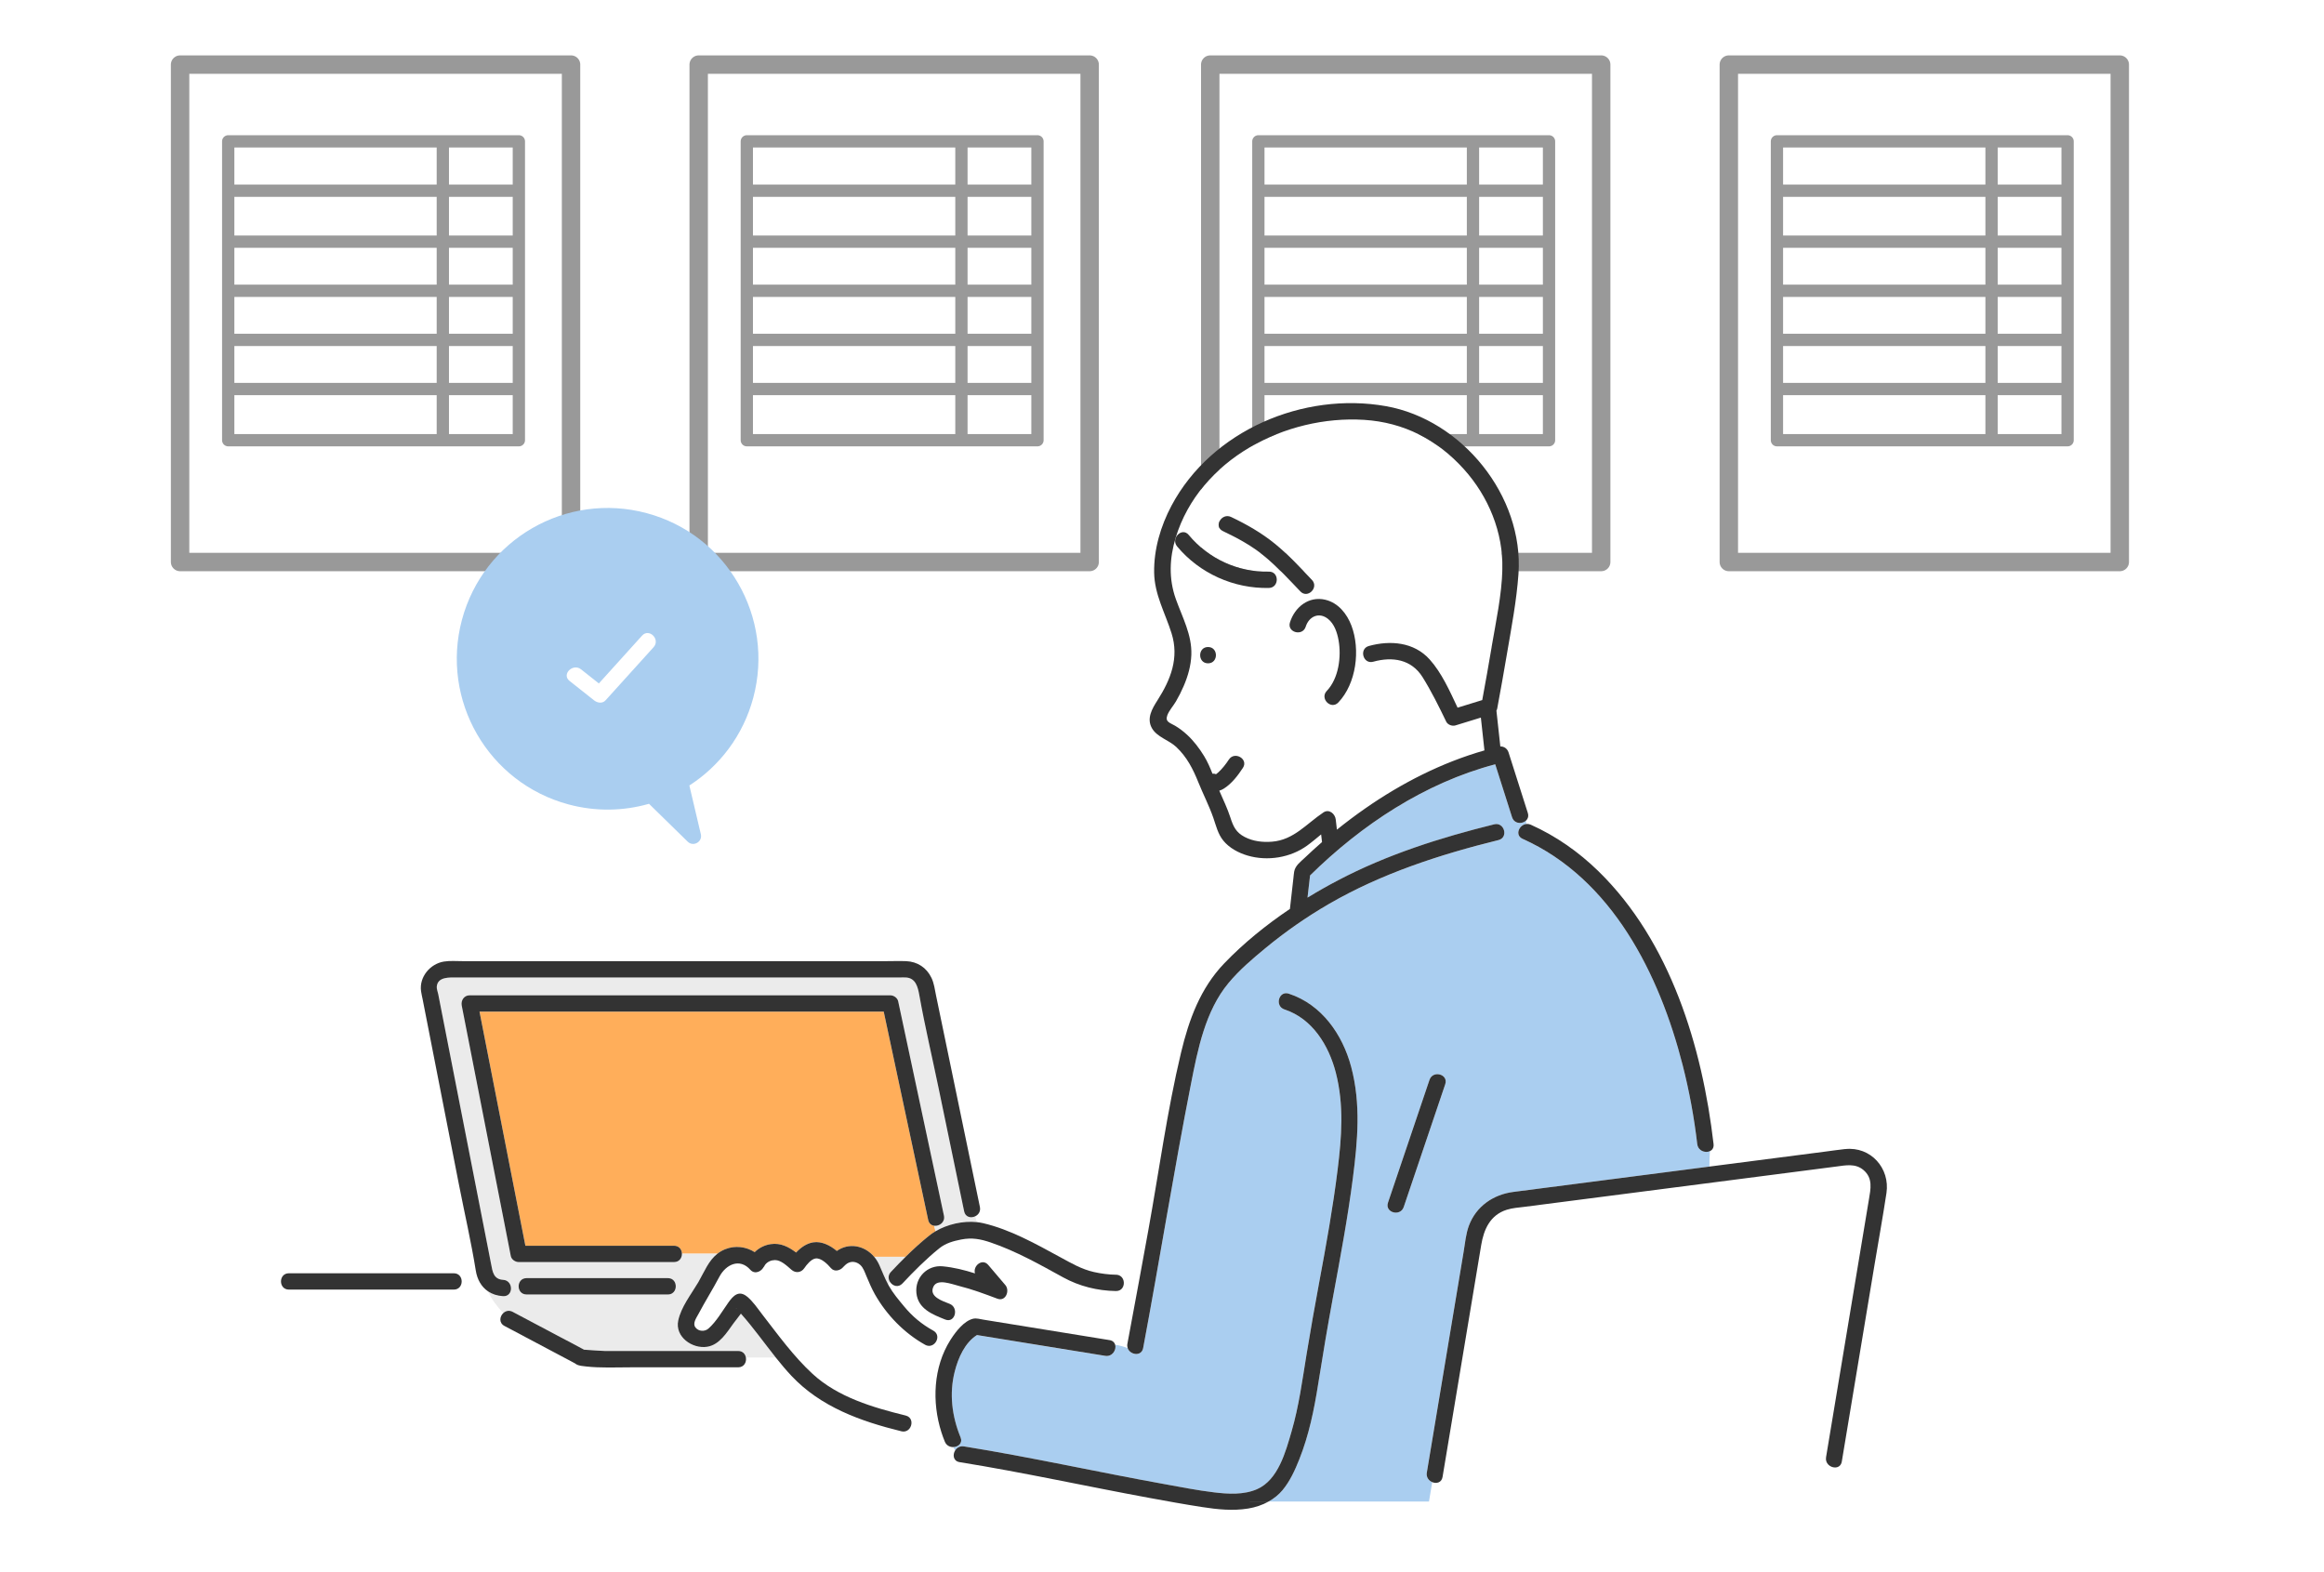 <svg width="340" height="230" viewBox="0 0 340 230" fill="none" xmlns="http://www.w3.org/2000/svg">
<rect width="340" height="230" fill="white"/>
<g clip-path="url(#clip0_2193_136544)">
<rect x="26.348" y="9.45" width="57.196" height="72.768" stroke="#999999" stroke-width="2.695" stroke-linejoin="round"/>
<path d="M75.91 64.4V20.679L33.388 20.679V64.4H75.91Z" stroke="#999999" stroke-width="1.797" stroke-linecap="round" stroke-linejoin="round"/>
<line x1="33.801" y1="42.54" x2="75.844" y2="42.54" stroke="#999999" stroke-width="1.797"/>
<line x1="33.801" y1="35.353" x2="75.844" y2="35.353" stroke="#999999" stroke-width="1.797"/>
<line x1="33.801" y1="27.898" x2="75.844" y2="27.898" stroke="#999999" stroke-width="1.797"/>
<line x1="33.801" y1="56.913" x2="75.844" y2="56.913" stroke="#999999" stroke-width="1.797"/>
<line x1="33.801" y1="49.726" x2="75.844" y2="49.726" stroke="#999999" stroke-width="1.797"/>
<path d="M64.785 20.679L64.785 64.1" stroke="#999999" stroke-width="1.797"/>
</g>
<g clip-path="url(#clip1_2193_136544)">
<rect x="102.219" y="9.45" width="57.196" height="72.768" stroke="#999999" stroke-width="2.695" stroke-linejoin="round"/>
<path d="M151.781 64.4V20.679L109.259 20.679V64.4H151.781Z" stroke="#999999" stroke-width="1.797" stroke-linecap="round" stroke-linejoin="round"/>
<line x1="109.672" y1="42.54" x2="151.715" y2="42.54" stroke="#999999" stroke-width="1.797"/>
<line x1="109.672" y1="35.353" x2="151.715" y2="35.353" stroke="#999999" stroke-width="1.797"/>
<line x1="109.672" y1="27.898" x2="151.715" y2="27.898" stroke="#999999" stroke-width="1.797"/>
<line x1="109.672" y1="56.913" x2="151.715" y2="56.913" stroke="#999999" stroke-width="1.797"/>
<line x1="109.672" y1="49.726" x2="151.715" y2="49.726" stroke="#999999" stroke-width="1.797"/>
<path d="M140.656 20.679L140.656 64.1" stroke="#999999" stroke-width="1.797"/>
</g>
<g clip-path="url(#clip2_2193_136544)">
<rect x="177.058" y="9.45" width="57.196" height="72.768" stroke="#999999" stroke-width="2.695" stroke-linejoin="round"/>
<path d="M226.621 64.4V20.679L184.098 20.679V64.4H226.621Z" stroke="#999999" stroke-width="1.797" stroke-linecap="round" stroke-linejoin="round"/>
<line x1="184.512" y1="42.54" x2="226.555" y2="42.54" stroke="#999999" stroke-width="1.797"/>
<line x1="184.512" y1="35.353" x2="226.555" y2="35.353" stroke="#999999" stroke-width="1.797"/>
<line x1="184.512" y1="27.898" x2="226.555" y2="27.898" stroke="#999999" stroke-width="1.797"/>
<line x1="184.512" y1="56.913" x2="226.555" y2="56.913" stroke="#999999" stroke-width="1.797"/>
<line x1="184.512" y1="49.726" x2="226.555" y2="49.726" stroke="#999999" stroke-width="1.797"/>
<path d="M215.496 20.679L215.496 64.1" stroke="#999999" stroke-width="1.797"/>
</g>
<g clip-path="url(#clip3_2193_136544)">
<rect x="252.926" y="9.45" width="57.196" height="72.768" stroke="#999999" stroke-width="2.695" stroke-linejoin="round"/>
<path d="M302.488 64.4V20.679L259.966 20.679V64.4H302.488Z" stroke="#999999" stroke-width="1.797" stroke-linecap="round" stroke-linejoin="round"/>
<line x1="260.379" y1="42.54" x2="302.422" y2="42.54" stroke="#999999" stroke-width="1.797"/>
<line x1="260.379" y1="35.353" x2="302.422" y2="35.353" stroke="#999999" stroke-width="1.797"/>
<line x1="260.379" y1="27.898" x2="302.422" y2="27.898" stroke="#999999" stroke-width="1.797"/>
<line x1="260.379" y1="56.913" x2="302.422" y2="56.913" stroke="#999999" stroke-width="1.797"/>
<line x1="260.379" y1="49.726" x2="302.422" y2="49.726" stroke="#999999" stroke-width="1.797"/>
<path d="M291.363 20.679L291.363 64.1" stroke="#999999" stroke-width="1.797"/>
</g>
<g clip-path="url(#clip4_2193_136544)">
<path d="M108.957 191.284C108.957 191.264 108.955 191.253 108.953 191.245C108.953 191.258 108.957 191.268 108.957 191.284Z" fill="#FFAE5A"/>
<path d="M123.383 185.341C123.383 185.341 123.396 185.328 123.405 185.317C123.413 185.306 123.424 185.293 123.435 185.276C123.42 185.298 123.4 185.319 123.383 185.341Z" fill="#FFAE5A"/>
<path d="M177.594 113.436C177.615 113.465 177.613 113.456 177.652 113.428C177.633 113.43 177.613 113.434 177.594 113.436Z" fill="#FFAE5A"/>
<path d="M107.753 191.472C107.712 191.411 107.675 191.361 107.708 191.455C107.714 191.472 107.732 191.474 107.753 191.472Z" fill="#FFAE5A"/>
<path d="M110.413 183.184C111.036 182.566 111.85 182.149 112.755 182.014C114.205 181.8 115.385 182.414 116.468 183.241C117.159 182.503 118.009 181.895 118.99 181.75C120.206 181.569 121.458 182.192 122.428 183.013C124.186 181.758 126.485 182.201 127.889 183.864H132.495C133.606 182.768 134.758 181.713 135.963 180.749C136.238 180.53 136.538 180.326 136.853 180.139L136.692 179.323C136.28 179.275 135.911 179.013 135.796 178.475C135.518 177.177 135.242 175.879 134.964 174.581C133.072 165.721 131.181 156.86 129.289 148H70.152C70.354 149.025 70.554 150.051 70.756 151.076C72.791 161.465 74.827 171.857 76.863 182.247H98.613C99.37 182.247 99.754 182.826 99.765 183.414H104.963C105.3 183.152 105.679 182.926 106.124 182.748C107.557 182.182 109.148 182.386 110.413 183.186V183.184Z" fill="#FFAE5A"/>
<path d="M142.667 177.945C142.051 178.236 141.234 178.071 141.056 177.22C140.985 176.875 140.913 176.532 140.842 176.187C139.667 170.524 138.493 164.862 137.319 159.199C136.381 154.676 135.316 150.16 134.502 145.613C134.285 144.402 133.979 143.091 132.542 143.002C132.24 142.982 131.93 143.002 131.628 143.002H66.855C65.794 143.002 64.016 142.865 63.897 144.349C63.871 144.679 64.051 145.135 64.114 145.454C64.275 146.279 64.438 147.101 64.598 147.926C65.13 150.641 65.662 153.357 66.193 156.069C67.496 162.717 68.798 169.367 70.102 176.015C70.571 178.405 71.038 180.792 71.507 183.182C71.621 183.768 71.743 184.352 71.849 184.938C72.051 186.034 72.203 187.158 73.607 187.238C75.138 187.327 75.142 189.715 73.607 189.626C72.735 189.576 71.995 189.324 71.391 188.914C71.917 190.112 72.731 191.141 73.629 192.1C73.97 191.781 74.473 191.638 75.003 191.918C77.351 193.164 79.702 194.409 82.05 195.655C83.049 196.185 84.062 196.693 85.047 197.244C85.15 197.3 85.269 197.344 85.362 197.411C85.371 197.418 85.393 197.433 85.421 197.452C85.868 197.498 88.227 197.641 88.466 197.643C90.152 197.652 91.839 197.643 93.525 197.643H107.991C108.657 197.643 109.032 198.09 109.121 198.598H113.493C111.789 196.46 110.207 194.223 108.392 192.18C108.051 192.664 107.652 193.131 107.324 193.58C106.324 194.948 105.269 196.736 103.463 197.025C101.289 197.37 98.719 195.579 99.222 193.196C99.641 191.219 101.054 189.439 102.076 187.718H98.784C99.042 188.421 98.686 189.376 97.714 189.376H77.032C75.493 189.376 75.496 186.989 77.032 186.989H97.714C98.278 186.989 98.634 187.31 98.784 187.718H102.076C102.118 187.651 102.159 187.581 102.198 187.514C103.057 186.023 103.652 184.434 104.961 183.412H99.763C99.774 184.018 99.389 184.632 98.61 184.632H75.88C75.385 184.632 74.829 184.265 74.73 183.755C74.43 182.225 74.13 180.697 73.831 179.167C71.739 168.484 69.644 157.801 67.552 147.119C67.404 146.368 67.882 145.608 68.702 145.608H130.25C130.752 145.608 131.292 145.977 131.4 146.485C131.678 147.783 131.954 149.081 132.232 150.379C134.185 159.531 136.141 168.684 138.094 177.836C138.3 178.8 137.425 179.405 136.69 179.319L136.85 180.135C138.595 179.099 140.892 178.581 142.901 178.789L142.667 177.94V177.945Z" fill="#EBEBEB"/>
<path d="M130.335 186.085C131.036 185.337 131.754 184.592 132.492 183.865H127.887C128.184 184.217 128.442 184.622 128.644 185.08C129.067 186.035 129.443 187.01 129.94 187.932C130.029 187.8 130.116 187.668 130.203 187.539C129.936 187.118 129.896 186.554 130.333 186.087L130.335 186.085Z" fill="#EBEBEB"/>
<path d="M139.03 196.061C139.062 196.011 139.095 195.959 139.13 195.907C138.494 195.588 137.799 195.436 137.079 195.288C137.372 196.172 136.399 197.326 135.34 196.736C132.299 195.043 129.708 192.378 127.989 189.339C127.507 188.486 127.136 187.581 126.752 186.681C126.517 186.129 126.307 185.461 125.851 185.055C125.289 184.554 124.551 184.456 123.922 184.862C123.755 184.97 123.633 185.101 123.49 185.237C123.455 185.27 123.427 185.298 123.407 185.32C123.377 185.359 123.364 185.372 123.366 185.37C122.925 185.88 122.079 186.121 121.565 185.519C121.078 184.951 120.123 183.992 119.312 184.113C118.667 184.211 118.025 185.014 117.673 185.528C117.219 186.194 116.406 186.296 115.798 185.769C115.153 185.209 114.268 184.337 113.376 184.347C112.829 184.354 112.312 184.575 111.963 185.001C111.854 185.133 111.566 185.778 111.776 185.244C111.472 186.012 110.435 186.509 109.782 185.771C108.223 184.011 106.2 184.979 105.245 186.789C104.273 188.632 103.16 190.392 102.185 192.235C101.881 192.808 101.304 193.598 101.738 194.19C102.2 194.82 103.125 194.83 103.646 194.37C104.816 193.337 105.667 191.818 106.563 190.557C107.281 189.546 108.089 188.725 109.274 189.669C110.155 190.372 110.826 191.401 111.509 192.285C113.829 195.28 116.084 198.414 118.88 200.994C122.576 204.408 127.724 205.917 132.501 207.089C133.382 207.306 133.521 208.196 133.183 208.812C134.659 209.099 136.234 209.24 137.721 209.511C136.325 205.114 136.542 200.018 139.032 196.063L139.03 196.061Z" fill="white"/>
<path d="M163.266 188.874C160.553 188.833 157.902 188.173 155.528 186.869C152.11 184.987 148.659 183.04 144.952 181.775C143.439 181.258 142.191 181.028 140.613 181.336C139.443 181.564 138.343 181.877 137.41 182.63C135.493 184.177 133.705 185.975 132.023 187.772C131.409 188.429 130.579 188.125 130.204 187.535C130.115 187.665 130.03 187.798 129.941 187.928C129.978 187.995 130.013 188.062 130.05 188.13C130.662 189.213 131.469 190.157 132.259 191.112C133.505 192.618 134.831 193.716 136.544 194.669C136.828 194.828 136.997 195.045 137.078 195.283C137.798 195.431 138.493 195.583 139.129 195.902C139.851 194.782 141.043 193.232 142.378 192.92C142.838 192.811 143.446 192.989 143.908 193.065C146.05 193.412 148.194 193.76 150.337 194.107C154.334 194.756 158.332 195.405 162.33 196.052C162.799 196.128 163.059 196.401 163.153 196.733C163.791 196.805 164.39 196.994 164.978 197.213C164.915 197.026 164.898 196.816 164.941 196.583C165.508 193.573 166.065 190.563 166.619 187.55C165.955 187.223 165.126 187.403 164.383 187.39C164.537 188.071 164.164 188.883 163.266 188.87V188.874ZM145.92 189.996C144.055 189.297 142.243 188.614 140.309 188.134C139.194 187.856 137.145 187.023 136.565 188.221C135.845 189.708 137.915 190.341 138.927 190.747C140.338 191.312 139.719 193.619 138.293 193.05C136.42 192.301 134.317 191.49 134.072 189.185C133.829 186.893 135.669 185.043 137.92 185.261C139.537 185.417 141.102 185.807 142.638 186.296C142.308 185.206 143.706 184.034 144.578 185.061C145.414 186.042 146.248 187.023 147.081 188.004C147.775 188.82 147.137 190.456 145.92 189.998V189.996Z" fill="white"/>
<path d="M268.455 214.682C267.763 214.675 266.999 214.085 267.149 213.184C267.188 212.948 267.227 212.711 267.266 212.475C268.98 202.163 270.695 191.852 272.41 181.54C272.746 179.522 273.08 177.503 273.417 175.487C273.675 173.931 274.04 172.351 272.605 171.153C271.424 170.165 269.998 170.482 268.624 170.66C266.905 170.881 265.189 171.105 263.47 171.326C251.943 172.815 240.414 174.306 228.887 175.795C226.953 176.045 225.021 176.294 223.088 176.544C222.198 176.659 221.271 176.709 220.42 176.982C217.991 177.764 217.078 179.86 216.696 182.152C216.383 184.032 216.069 185.909 215.756 187.789C214.185 197.217 212.613 206.645 211.042 216.073C210.903 216.904 210.148 217.084 209.536 216.828L209.062 219.661H267.704L268.453 214.68L268.455 214.682Z" fill="white"/>
<path d="M250.165 168.403C249.494 168.715 248.422 168.368 248.305 167.376C247.851 163.485 247.142 159.624 246.171 155.825C242.788 142.569 235.858 128.583 222.746 122.712C221.572 122.187 222.234 120.661 223.298 120.544C223.274 120.385 223.256 120.225 223.243 120.064C222.668 120.587 221.527 120.548 221.216 119.569C220.394 116.986 219.573 114.401 218.751 111.819C208.448 114.538 199.204 120.654 191.662 128.079C191.534 129.16 191.41 130.241 191.289 131.324C192.756 130.425 194.249 129.581 195.747 128.795C202.946 125.019 210.729 122.547 218.599 120.602C220.092 120.233 220.724 122.536 219.233 122.905C210.607 125.036 202.102 127.797 194.382 132.274C191.124 134.165 188.025 136.327 185.121 138.725C183.224 140.292 181.312 141.918 179.731 143.817C176.324 147.912 175.23 153.529 174.232 158.612C171.708 171.443 169.661 184.375 167.241 197.228C167 198.506 165.318 198.241 164.975 197.221C164.387 197 163.788 196.813 163.15 196.741C163.36 197.486 162.731 198.53 161.691 198.363C155.436 197.349 149.181 196.333 142.926 195.32C141.142 196.448 140.181 198.677 139.677 200.64C138.846 203.88 139.265 207.218 140.526 210.285C140.873 211.127 140.202 211.687 139.48 211.711C139.555 211.873 139.642 212.03 139.746 212.177C139.998 211.787 140.445 211.511 141.018 211.602C150.802 213.173 160.471 215.34 170.223 217.095C172.689 217.54 175.163 218.035 177.65 218.332C179.701 218.578 181.973 218.708 183.909 217.857C187.004 216.499 188.094 212.362 188.953 209.408C190.034 205.694 190.527 201.885 191.154 198.076C191.727 194.591 192.341 191.112 192.988 187.639C194.013 182.148 195.004 176.665 195.69 171.12C196.281 166.358 196.639 161.649 195.43 156.943C194.405 152.956 192.009 149.019 187.907 147.673C186.451 147.196 187.078 144.891 188.541 145.371C193.368 146.953 196.413 151.344 197.676 156.097C199.111 161.49 198.625 166.886 197.922 172.34C197.168 178.2 196.075 183.99 195.005 189.798C194.232 193.998 193.52 198.209 192.854 202.426C192.257 206.211 191.493 209.961 190.065 213.536C189.437 215.107 188.721 216.683 187.634 217.996C187.067 218.682 186.369 219.233 185.598 219.663H209.06L209.533 216.831C209.03 216.62 208.624 216.119 208.737 215.439C208.78 215.175 208.826 214.912 208.869 214.647C210.62 204.14 212.372 193.633 214.123 183.127C214.334 181.87 214.447 180.505 214.896 179.305C215.957 176.468 218.458 174.755 221.394 174.373C225.142 173.885 228.891 173.405 232.641 172.919C238.456 172.168 244.272 171.417 250.087 170.664C250.074 169.907 250.119 169.156 250.163 168.401L250.165 168.403ZM211.439 158.608C209.414 164.598 207.389 170.586 205.364 176.576C204.873 178.026 202.568 177.401 203.061 175.943C205.086 169.952 207.111 163.964 209.136 157.974C209.626 156.524 211.931 157.149 211.439 158.608Z" fill="#AACEF0"/>
<path d="M123.363 185.367C123.363 185.367 123.378 185.35 123.385 185.341C123.372 185.356 123.363 185.365 123.363 185.367Z" fill="#FFAE5A"/>
<path d="M200.262 94.504C203.381 93.642 206.854 93.926 209.139 96.455C210.912 98.417 212.097 101.093 213.241 103.528C214.444 103.157 215.646 102.788 216.848 102.417C217.328 99.827 217.786 97.236 218.227 94.64C218.856 90.92 219.7 87.083 219.798 83.3C219.935 77.883 217.762 72.635 214.164 68.639C210.285 64.331 205.376 61.787 199.557 61.425C188.115 60.711 175.505 67.18 172.004 78.66C171.956 78.818 171.911 78.977 171.867 79.133C171.882 79.144 171.9 79.154 171.915 79.168C171.904 78.184 173.117 77.316 173.896 78.252C176.807 81.746 181.08 83.73 185.634 83.628C186.962 83.597 187.14 85.368 186.179 85.878C187.11 87.222 188.215 88.47 189.66 89.275C190.652 88.042 192.167 87.337 193.879 87.736C195.774 88.179 197.052 89.789 197.712 91.532C198.172 92.752 198.394 94.147 198.385 95.563C198.743 95.851 199.125 96.021 199.52 96.118C199.273 95.515 199.451 94.725 200.26 94.501L200.262 94.504ZM190.244 86.527C188.568 84.778 186.921 82.974 185.057 81.422C183.203 79.879 181.074 78.725 178.901 77.694C177.512 77.034 178.726 74.977 180.106 75.632C182.389 76.715 184.557 77.954 186.522 79.552C188.479 81.143 190.19 83.022 191.93 84.839C192.994 85.948 191.307 87.638 190.242 86.527H190.244Z" fill="white"/>
<path d="M195.791 102.772C194.727 103.885 193.041 102.194 194.102 101.083C195.849 99.251 196.259 96.067 195.828 93.662C195.626 92.54 195.213 91.288 194.291 90.546C192.98 89.491 191.498 90.177 191.022 91.683C190.56 93.146 188.257 92.516 188.72 91.049C188.926 90.392 189.251 89.788 189.666 89.276C188.22 88.469 187.118 87.221 186.185 85.879C186.03 85.96 185.85 86.012 185.64 86.016C180.513 86.131 175.5 83.887 172.214 79.941C172.01 79.696 171.923 79.429 171.921 79.171C171.906 79.16 171.888 79.147 171.873 79.136C171.087 81.975 171.027 84.831 172.029 87.642C172.982 90.311 174.41 92.898 174.297 95.82C174.237 97.402 173.796 98.928 173.175 100.376C172.843 101.144 172.466 101.89 172.047 102.615C171.665 103.273 171.037 103.948 170.779 104.66C170.428 105.63 171.198 105.747 171.929 106.183C172.542 106.548 173.119 106.989 173.644 107.468C174.632 108.371 175.459 109.465 176.157 110.602C176.659 111.418 177.039 112.3 177.39 113.194C177.566 113.174 177.744 113.194 177.911 113.265C178.033 113.179 178.15 113.087 178.26 112.983C178.853 112.43 179.343 111.805 179.784 111.128C180.622 109.845 182.688 111.043 181.846 112.332C181.108 113.463 180.233 114.611 179.085 115.353C178.873 115.49 178.634 115.603 178.386 115.677C178.955 116.988 179.578 118.27 180.018 119.633C180.437 120.929 180.841 121.793 182.1 122.448C183.326 123.086 184.741 123.249 186.106 123.139C189.288 122.88 191.135 120.519 193.625 118.856C194.456 118.301 195.324 119.065 195.422 119.887C195.48 120.384 195.537 120.881 195.595 121.381C196.932 120.304 198.304 119.271 199.71 118.292C205.032 114.583 210.925 111.57 217.178 109.786C217.004 108.187 216.828 106.587 216.655 104.985C215.415 105.367 214.174 105.749 212.935 106.129C212.461 106.275 211.808 106.04 211.587 105.58C210.523 103.379 209.427 101.157 208.136 99.082C206.497 96.449 203.715 96.035 200.904 96.812C200.231 96.998 199.734 96.625 199.53 96.126C199.135 96.028 198.753 95.859 198.395 95.57C198.376 98.229 197.523 100.968 195.797 102.776L195.791 102.772ZM176.737 97.044C175.198 97.044 175.2 94.656 176.737 94.656C178.274 94.656 178.274 97.044 176.737 97.044Z" fill="white"/>
<path d="M143.361 176.584C141.219 166.255 139.077 155.924 136.935 145.595C136.757 144.735 136.661 143.872 136.279 143.066C135.561 141.56 134.217 140.677 132.559 140.612C131.606 140.575 130.647 140.612 129.694 140.612H67.664C66.772 140.612 65.822 140.529 64.936 140.673C62.924 141.002 61.318 142.923 61.598 144.992C61.65 145.387 61.752 145.779 61.828 146.17C62.264 148.401 62.703 150.632 63.139 152.864C64.474 159.679 65.809 166.491 67.144 173.306C67.964 177.489 68.932 181.669 69.607 185.877C69.817 187.19 70.425 188.256 71.391 188.912C71.159 188.382 70.979 187.822 70.879 187.216C70.981 187.822 71.159 188.382 71.391 188.912C71.994 189.322 72.734 189.574 73.607 189.623C75.141 189.712 75.137 187.325 73.607 187.236C72.205 187.156 72.053 186.031 71.849 184.935C71.74 184.349 71.619 183.766 71.506 183.18C71.037 180.79 70.571 178.403 70.102 176.013C68.8 169.365 67.497 162.715 66.193 156.067C65.661 153.352 65.129 150.637 64.598 147.924C64.437 147.099 64.274 146.276 64.114 145.452C64.051 145.133 63.871 144.677 63.897 144.347C64.016 142.862 65.794 142.999 66.855 142.999H131.628C131.93 142.999 132.24 142.98 132.542 142.999C133.978 143.088 134.284 144.399 134.501 145.61C135.315 150.157 136.381 154.674 137.319 159.197C138.493 164.859 139.667 170.522 140.841 176.184C140.913 176.529 140.984 176.872 141.056 177.217C141.232 178.07 142.048 178.233 142.666 177.942C143.137 177.721 143.493 177.233 143.359 176.582L143.361 176.584Z" fill="#333333"/>
<path d="M138.096 177.838C136.143 168.685 134.187 159.533 132.234 150.38C131.956 149.082 131.68 147.785 131.402 146.487C131.294 145.979 130.754 145.61 130.252 145.61H68.704C67.882 145.61 67.406 146.369 67.554 147.12C69.646 157.803 71.741 168.486 73.833 179.168C74.132 180.699 74.432 182.226 74.731 183.757C74.831 184.264 75.387 184.633 75.882 184.633H98.612C99.391 184.633 99.776 184.019 99.765 183.414C99.754 182.825 99.37 182.246 98.612 182.246H76.863C74.827 171.856 72.791 161.465 70.755 151.075C70.553 150.05 70.354 149.024 70.152 147.999H129.289C131.181 156.859 133.072 165.721 134.964 174.58C135.242 175.878 135.518 177.176 135.795 178.474C135.91 179.012 136.279 179.275 136.692 179.322C137.43 179.407 138.302 178.802 138.096 177.84V177.838Z" fill="#333333"/>
<path d="M106.748 198.597H109.123C109.034 198.089 108.656 197.642 107.992 197.642H93.526C91.84 197.642 90.154 197.651 88.467 197.642C88.229 197.642 85.869 197.497 85.422 197.451C85.396 197.431 85.372 197.416 85.364 197.41C85.268 197.343 85.149 197.299 85.049 197.243C84.064 196.691 83.05 196.184 82.052 195.654C79.703 194.408 77.353 193.162 75.004 191.917C74.477 191.637 73.971 191.778 73.63 192.099C74.212 192.72 74.826 193.31 75.417 193.902C74.824 193.31 74.21 192.72 73.63 192.099C73.097 192.6 72.969 193.538 73.8 193.978C75.879 195.081 77.958 196.184 80.037 197.286C81.194 197.9 82.351 198.512 83.508 199.127C83.525 199.137 84.02 199.417 84.142 199.469C84.192 199.509 84.244 199.55 84.296 199.58C84.71 199.821 85.251 199.849 85.715 199.904C87.881 200.149 90.132 200.032 92.309 200.032H107.994C108.865 200.032 109.242 199.263 109.125 198.599H106.751L106.748 198.597Z" fill="#333333"/>
<path d="M176.735 94.655C175.199 94.655 175.197 97.042 176.735 97.042C178.274 97.042 178.274 94.655 176.735 94.655Z" fill="#333333"/>
<path d="M222.749 122.713C235.858 128.582 242.79 142.568 246.174 155.827C247.142 159.623 247.854 163.486 248.307 167.378C248.483 168.886 250.873 168.903 250.695 167.378C249.039 153.131 244.383 137.737 233.855 127.46C230.97 124.643 227.637 122.303 223.956 120.653C222.564 120.031 221.349 122.088 222.751 122.715L222.749 122.713Z" fill="#333333"/>
<path d="M185.639 83.628C181.085 83.73 176.812 81.746 173.901 78.252C172.918 77.069 171.236 78.766 172.213 79.941C175.499 83.886 180.512 86.13 185.639 86.016C187.173 85.981 187.177 83.593 185.639 83.628Z" fill="#333333"/>
<path d="M191.932 84.838C190.191 83.019 188.479 81.142 186.523 79.551C184.559 77.954 182.389 76.716 180.108 75.631C178.727 74.976 177.514 77.033 178.903 77.693C181.074 78.724 183.203 79.879 185.058 81.422C186.923 82.974 188.57 84.777 190.246 86.526C191.311 87.638 192.998 85.949 191.934 84.838H191.932Z" fill="#333333"/>
<path d="M209.136 157.975C207.111 163.965 205.086 169.954 203.061 175.944C202.568 177.402 204.873 178.03 205.364 176.578C207.389 170.587 209.414 164.599 211.439 158.609C211.931 157.15 209.626 156.523 209.136 157.975Z" fill="#333333"/>
<path d="M193.885 87.737C191.458 87.17 189.425 88.818 188.722 91.049C188.257 92.518 190.562 93.145 191.024 91.683C191.5 90.174 192.982 89.49 194.293 90.545C195.218 91.287 195.628 92.54 195.83 93.662C196.262 96.067 195.854 99.251 194.104 101.082C193.043 102.194 194.729 103.884 195.793 102.771C198.438 99.999 199.044 95.042 197.718 91.535C197.06 89.792 195.78 88.182 193.885 87.739V87.737Z" fill="#333333"/>
<path d="M66.391 186.273H42.263C40.726 186.273 40.724 188.661 42.263 188.661H66.391C67.927 188.661 67.93 186.273 66.391 186.273Z" fill="#333333"/>
<path d="M223.519 118.933C222.579 115.977 221.639 113.023 220.697 110.067C220.524 109.524 220.042 109.185 219.497 109.201C219.306 107.453 219.117 105.706 218.926 103.959C218.981 103.868 219.022 103.77 219.041 103.664C219.538 101.001 220.012 98.331 220.465 95.659C221.123 91.79 221.876 87.874 222.152 83.953C222.95 72.564 213.885 61.394 202.768 59.421C190.688 57.276 177.251 62.965 171.395 73.966C169.802 76.96 168.795 80.367 168.851 83.777C168.903 86.982 170.46 89.665 171.397 92.645C172.53 96.241 171.282 99.412 169.329 102.466C168.552 103.683 167.72 105.092 168.521 106.52C169.261 107.838 171.015 108.267 172.085 109.277C173.654 110.759 174.531 112.493 175.315 114.44C176.009 116.165 176.901 117.889 177.507 119.636C177.906 120.786 178.177 122.002 178.961 122.967C179.842 124.055 181.186 124.771 182.51 125.162C185.424 126.023 188.784 125.485 191.239 123.701C191.946 123.189 192.606 122.62 193.281 122.069C193.322 122.416 193.361 122.763 193.403 123.111C193.405 123.137 193.411 123.161 193.416 123.187C192.558 123.933 191.716 124.695 190.896 125.481C190.266 126.082 189.5 126.62 189.338 127.506C189.281 127.814 189.264 128.135 189.227 128.445C189.051 129.954 188.877 131.46 188.715 132.971C185.242 135.306 181.96 137.963 179.113 140.927C175.614 144.569 173.936 149.168 172.782 154.008C170.739 162.57 169.561 171.376 167.99 180.035C167.536 182.54 167.078 185.047 166.616 187.552C166.062 190.564 165.505 193.574 164.938 196.585C164.895 196.817 164.912 197.027 164.975 197.214C165.203 197.301 165.431 197.39 165.656 197.481C165.429 197.39 165.203 197.299 164.975 197.214C165.318 198.234 167 198.497 167.241 197.221C169.659 184.368 171.707 171.436 174.232 158.605C175.232 153.524 176.326 147.907 179.731 143.81C181.311 141.91 183.221 140.285 185.12 138.718C188.024 136.32 191.124 134.158 194.382 132.267C202.099 127.792 210.605 125.031 219.232 122.898C220.723 122.529 220.092 120.226 218.599 120.595C210.729 122.54 202.946 125.01 195.747 128.788C194.249 129.574 192.756 130.418 191.289 131.317C191.41 130.236 191.534 129.153 191.662 128.072C199.204 120.649 208.448 114.533 218.751 111.812C219.573 114.394 220.394 116.979 221.216 119.562C221.681 121.021 223.986 120.398 223.519 118.928V118.933ZM177.596 113.437C177.615 113.433 177.635 113.431 177.654 113.428C177.613 113.459 177.617 113.465 177.596 113.437ZM218.23 94.642C217.791 97.237 217.331 99.829 216.852 102.418C215.649 102.787 214.447 103.158 213.244 103.529C212.098 101.094 210.913 98.416 209.142 96.456C206.857 93.928 203.384 93.643 200.265 94.505C198.787 94.913 199.415 97.218 200.899 96.808C203.71 96.031 206.492 96.445 208.131 99.078C209.422 101.153 210.521 103.375 211.582 105.576C211.803 106.034 212.457 106.271 212.93 106.125C214.169 105.743 215.41 105.361 216.65 104.981C216.823 106.581 216.999 108.18 217.173 109.782C210.92 111.566 205.027 114.579 199.705 118.288C198.299 119.269 196.927 120.3 195.59 121.376C195.532 120.879 195.475 120.382 195.417 119.883C195.321 119.061 194.453 118.297 193.62 118.852C191.13 120.515 189.281 122.878 186.101 123.134C184.738 123.245 183.321 123.085 182.095 122.444C180.836 121.789 180.432 120.925 180.014 119.629C179.573 118.266 178.952 116.984 178.381 115.673C178.629 115.599 178.868 115.486 179.08 115.349C180.228 114.607 181.103 113.457 181.841 112.328C182.683 111.039 180.617 109.841 179.779 111.124C179.336 111.801 178.846 112.426 178.256 112.979C178.145 113.083 178.028 113.175 177.906 113.261C177.741 113.192 177.563 113.17 177.385 113.19C177.034 112.298 176.654 111.414 176.152 110.598C175.454 109.461 174.629 108.367 173.639 107.464C173.114 106.985 172.537 106.544 171.925 106.179C171.193 105.743 170.423 105.626 170.774 104.656C171.032 103.944 171.662 103.267 172.042 102.611C172.463 101.886 172.84 101.142 173.17 100.371C173.793 98.926 174.232 97.398 174.292 95.816C174.405 92.894 172.977 90.307 172.024 87.638C170.965 84.671 171.091 81.654 172.003 78.657C175.501 67.178 188.113 60.708 199.556 61.422C205.372 61.784 210.282 64.328 214.162 68.636C217.761 72.632 219.933 77.882 219.797 83.297C219.701 87.08 218.857 90.919 218.225 94.637L218.23 94.642Z" fill="#333333"/>
<path d="M182.832 219.662H185.602C186.372 219.232 187.071 218.678 187.638 217.995C188.725 216.682 189.441 215.108 190.069 213.535C191.497 209.96 192.261 206.212 192.857 202.424C193.522 198.207 194.234 193.997 195.008 189.797C196.078 183.989 197.17 178.199 197.925 172.338C198.626 166.884 199.113 161.489 197.68 156.095C196.417 151.344 193.372 146.951 188.545 145.369C187.082 144.89 186.455 147.195 187.911 147.672C192.013 149.015 194.409 152.955 195.434 156.942C196.643 161.647 196.285 166.359 195.694 171.119C195.008 176.664 194.016 182.146 192.992 187.638C192.345 191.11 191.731 194.589 191.158 198.075C190.533 201.882 190.038 205.693 188.957 209.406C188.098 212.36 187.008 216.497 183.913 217.856C181.975 218.707 179.705 218.576 177.654 218.331C175.167 218.034 172.69 217.539 170.227 217.094C160.477 215.336 150.806 213.172 141.022 211.601C140.449 211.51 140.002 211.785 139.75 212.176C139.34 212.812 139.449 213.752 140.386 213.904C149.684 215.399 158.88 217.43 168.141 219.134C170.702 219.605 173.268 220.074 175.842 220.471C178.088 220.818 180.354 221.061 182.613 220.69C183.651 220.521 184.679 220.182 185.602 219.666H182.832V219.662Z" fill="#333333"/>
<path d="M161.839 196.766C162.3 196.69 162.734 196.688 163.153 196.734C163.059 196.401 162.797 196.128 162.33 196.052C158.332 195.403 154.334 194.754 150.336 194.107C148.194 193.76 146.05 193.413 143.908 193.066C143.445 192.99 142.838 192.812 142.378 192.92C141.043 193.235 139.851 194.782 139.129 195.902C139.096 195.954 139.061 196.006 139.029 196.056C136.539 200.011 136.322 205.109 137.718 209.504C138.295 209.61 138.859 209.734 139.4 209.895C138.859 209.732 138.295 209.608 137.718 209.504C137.87 209.982 138.039 210.453 138.228 210.91C138.462 211.481 138.985 211.718 139.482 211.701C139.354 211.427 139.257 211.138 139.159 210.85C139.254 211.138 139.354 211.427 139.482 211.701C140.205 211.677 140.876 211.119 140.528 210.275C139.267 207.208 138.849 203.87 139.68 200.629C140.183 198.667 141.145 196.436 142.929 195.31C149.184 196.323 155.439 197.339 161.694 198.353C162.731 198.522 163.361 197.476 163.153 196.731C162.734 196.684 162.3 196.686 161.839 196.764V196.766Z" fill="#333333"/>
<path d="M98.784 187.715C98.634 187.309 98.278 186.986 97.714 186.986H77.032C75.496 186.986 75.493 189.373 77.032 189.373H97.714C98.686 189.373 99.044 188.416 98.784 187.715Z" fill="#333333"/>
<path d="M131.758 208.465C132.216 208.602 132.691 208.713 133.18 208.808C133.521 208.189 133.379 207.3 132.498 207.085C127.721 205.913 122.575 204.402 118.877 200.99C116.081 198.41 113.826 195.276 111.506 192.281C110.823 191.399 110.152 190.368 109.271 189.665C108.086 188.721 107.278 189.541 106.56 190.553C105.664 191.814 104.813 193.333 103.643 194.366C103.122 194.826 102.195 194.816 101.735 194.186C101.299 193.594 101.878 192.804 102.182 192.231C103.157 190.388 104.27 188.63 105.243 186.785C106.2 184.973 108.22 184.007 109.779 185.767C110.432 186.505 111.469 186.008 111.773 185.24C111.563 185.774 111.851 185.129 111.96 184.997C112.309 184.571 112.826 184.35 113.373 184.343C114.263 184.335 115.148 185.205 115.795 185.765C116.403 186.292 117.217 186.188 117.67 185.524C118.02 185.01 118.664 184.209 119.309 184.109C120.121 183.985 121.076 184.945 121.562 185.515C122.076 186.117 122.923 185.876 123.363 185.366C123.363 185.366 123.372 185.355 123.385 185.34C123.402 185.318 123.42 185.298 123.437 185.275C123.426 185.292 123.415 185.305 123.407 185.316C123.426 185.294 123.454 185.266 123.489 185.233C123.632 185.099 123.756 184.966 123.921 184.858C124.55 184.45 125.288 184.55 125.85 185.051C126.306 185.457 126.517 186.125 126.751 186.677C127.135 187.577 127.506 188.482 127.988 189.335C129.707 192.374 132.299 195.037 135.339 196.732C136.398 197.322 137.371 196.168 137.078 195.284C137 195.048 136.83 194.829 136.544 194.67C134.834 193.717 133.508 192.619 132.26 191.113C131.47 190.158 130.662 189.212 130.05 188.131C130.013 188.063 129.976 187.996 129.942 187.929C129.445 187.009 129.071 186.034 128.646 185.077C128.442 184.619 128.186 184.213 127.888 183.862C126.484 182.197 124.186 181.756 122.428 183.011C121.46 182.19 120.205 181.565 118.99 181.748C118.009 181.893 117.158 182.503 116.468 183.239C115.385 182.412 114.202 181.798 112.754 182.012C111.849 182.147 111.035 182.564 110.412 183.182C109.147 182.379 107.556 182.175 106.124 182.744C105.677 182.92 105.297 183.148 104.963 183.41C103.654 184.432 103.057 186.021 102.2 187.512C102.161 187.579 102.119 187.649 102.078 187.716C101.056 189.437 99.643 191.217 99.224 193.194C98.721 195.577 101.29 197.37 103.465 197.023C105.271 196.736 106.326 194.946 107.326 193.578C107.656 193.129 108.053 192.66 108.394 192.179C110.211 194.221 111.791 196.456 113.494 198.596C114.226 199.514 114.977 200.417 115.784 201.275C120.068 205.832 125.913 207.927 131.865 209.388C132.477 209.537 132.943 209.24 133.18 208.81C132.694 208.715 132.218 208.604 131.758 208.467V208.465ZM107.706 191.454C107.673 191.36 107.71 191.412 107.752 191.471C107.73 191.473 107.712 191.471 107.706 191.454ZM108.954 191.243C108.954 191.243 108.958 191.263 108.958 191.282C108.958 191.263 108.956 191.252 108.954 191.243Z" fill="#333333"/>
<path d="M123.362 185.366C123.362 185.366 123.375 185.355 123.403 185.316C123.394 185.324 123.388 185.331 123.381 185.34C123.375 185.348 123.368 185.357 123.359 185.366H123.362Z" fill="#333333"/>
<path d="M140.31 188.132C142.244 188.611 144.056 189.297 145.921 189.994C147.138 190.45 147.776 188.815 147.082 187.999C146.248 187.018 145.413 186.037 144.579 185.056C143.707 184.03 142.309 185.202 142.639 186.291C141.102 185.801 139.537 185.41 137.92 185.256C135.67 185.039 133.829 186.888 134.072 189.18C134.318 191.487 136.421 192.297 138.294 193.045C139.72 193.616 140.34 191.307 138.928 190.743C137.916 190.339 135.846 189.705 136.566 188.216C137.146 187.018 139.197 187.854 140.31 188.129V188.132Z" fill="#333333"/>
<path d="M163.264 186.488C162.185 186.47 161.1 186.327 160.047 186.093C158.231 185.685 156.72 184.795 155.101 183.914C151.555 181.984 147.791 179.868 143.826 178.943C143.526 178.874 143.218 178.824 142.901 178.791C140.891 178.583 138.595 179.102 136.85 180.137C136.533 180.324 136.234 180.528 135.96 180.747C134.756 181.711 133.603 182.768 132.492 183.861C131.754 184.589 131.034 185.335 130.335 186.082C129.898 186.548 129.935 187.113 130.204 187.534C130.482 187.128 130.784 186.748 131.283 186.501C130.786 186.75 130.482 187.128 130.204 187.534C130.58 188.124 131.409 188.428 132.023 187.77C133.705 185.973 135.494 184.176 137.41 182.629C138.343 181.876 139.444 181.563 140.614 181.335C142.192 181.027 143.439 181.257 144.952 181.774C148.657 183.039 152.108 184.986 155.529 186.867C157.903 188.174 160.553 188.832 163.266 188.873C164.167 188.886 164.538 188.074 164.384 187.393C164.071 187.386 163.772 187.347 163.511 187.217C163.772 187.347 164.071 187.388 164.384 187.393C164.275 186.911 163.902 186.494 163.266 186.485L163.264 186.488Z" fill="#333333"/>
<path d="M269.953 168.097C268.955 168.206 267.961 168.355 266.967 168.483C255.527 169.961 244.086 171.439 232.646 172.92C228.898 173.404 225.148 173.885 221.399 174.374C218.463 174.756 215.963 176.47 214.901 179.305C214.452 180.505 214.339 181.87 214.129 183.127C212.377 193.634 210.626 204.141 208.874 214.647C208.831 214.91 208.785 215.175 208.742 215.44C208.629 216.117 209.035 216.62 209.538 216.831C210.15 217.085 210.906 216.907 211.044 216.076C212.616 206.647 214.187 197.219 215.759 187.791C216.071 185.912 216.386 184.034 216.698 182.155C217.08 179.863 217.994 177.764 220.423 176.985C221.276 176.711 222.2 176.661 223.09 176.546C225.024 176.297 226.956 176.047 228.889 175.798C240.416 174.309 251.945 172.818 263.472 171.329C265.191 171.107 266.908 170.884 268.627 170.662C270.001 170.484 271.427 170.168 272.607 171.155C274.042 172.353 273.677 173.935 273.419 175.489C273.083 177.508 272.749 179.526 272.412 181.543C270.698 191.854 268.983 202.166 267.268 212.477C267.229 212.714 267.19 212.95 267.151 213.187C267.001 214.088 267.765 214.68 268.458 214.684C268.922 214.689 269.352 214.428 269.454 213.821C271.051 204.21 272.651 194.6 274.248 184.991C274.828 181.51 275.459 178.031 275.987 174.541C276.536 170.903 273.682 167.7 269.955 168.104L269.953 168.097Z" fill="#333333"/>
<path d="M94.602 75.069C106.37 78.223 113.354 90.318 110.201 102.086C108.725 107.592 105.294 112.05 100.853 114.913C101.413 117.29 101.973 119.664 102.533 122.041C102.798 123.165 101.43 123.935 100.606 123.128C98.72 121.283 96.836 119.436 94.95 117.591C91.234 118.657 87.191 118.759 83.184 117.685C71.416 114.531 64.432 102.436 67.585 90.668C70.739 78.9 82.835 71.916 94.602 75.069Z" fill="#AACEF0"/>
<path d="M93.934 92.989C91.826 95.32 89.719 97.653 87.612 99.984C86.743 99.296 85.875 98.61 85.007 97.922C83.816 96.978 82.114 98.656 83.319 99.611C84.514 100.557 85.71 101.506 86.906 102.452C87.392 102.836 88.122 102.975 88.595 102.452C90.937 99.86 93.278 97.269 95.623 94.677C96.651 93.54 94.967 91.847 93.934 92.989Z" fill="white"/>
</g>
<defs>
<clipPath id="clip0_2193_136544">
<rect width="59.891" height="75.463" fill="white" transform="translate(25 8.104)"/>
</clipPath>
<clipPath id="clip1_2193_136544">
<rect width="59.891" height="75.463" fill="white" transform="translate(100.871 8.104)"/>
</clipPath>
<clipPath id="clip2_2193_136544">
<rect width="59.891" height="75.463" fill="white" transform="translate(175.711 8.104)"/>
</clipPath>
<clipPath id="clip3_2193_136544">
<rect width="59.891" height="75.463" fill="white" transform="translate(251.578 8.104)"/>
</clipPath>
<clipPath id="clip4_2193_136544">
<rect width="234.94" height="161.896" fill="white" transform="translate(41.113 58.973)"/>
</clipPath>
</defs>
</svg>

